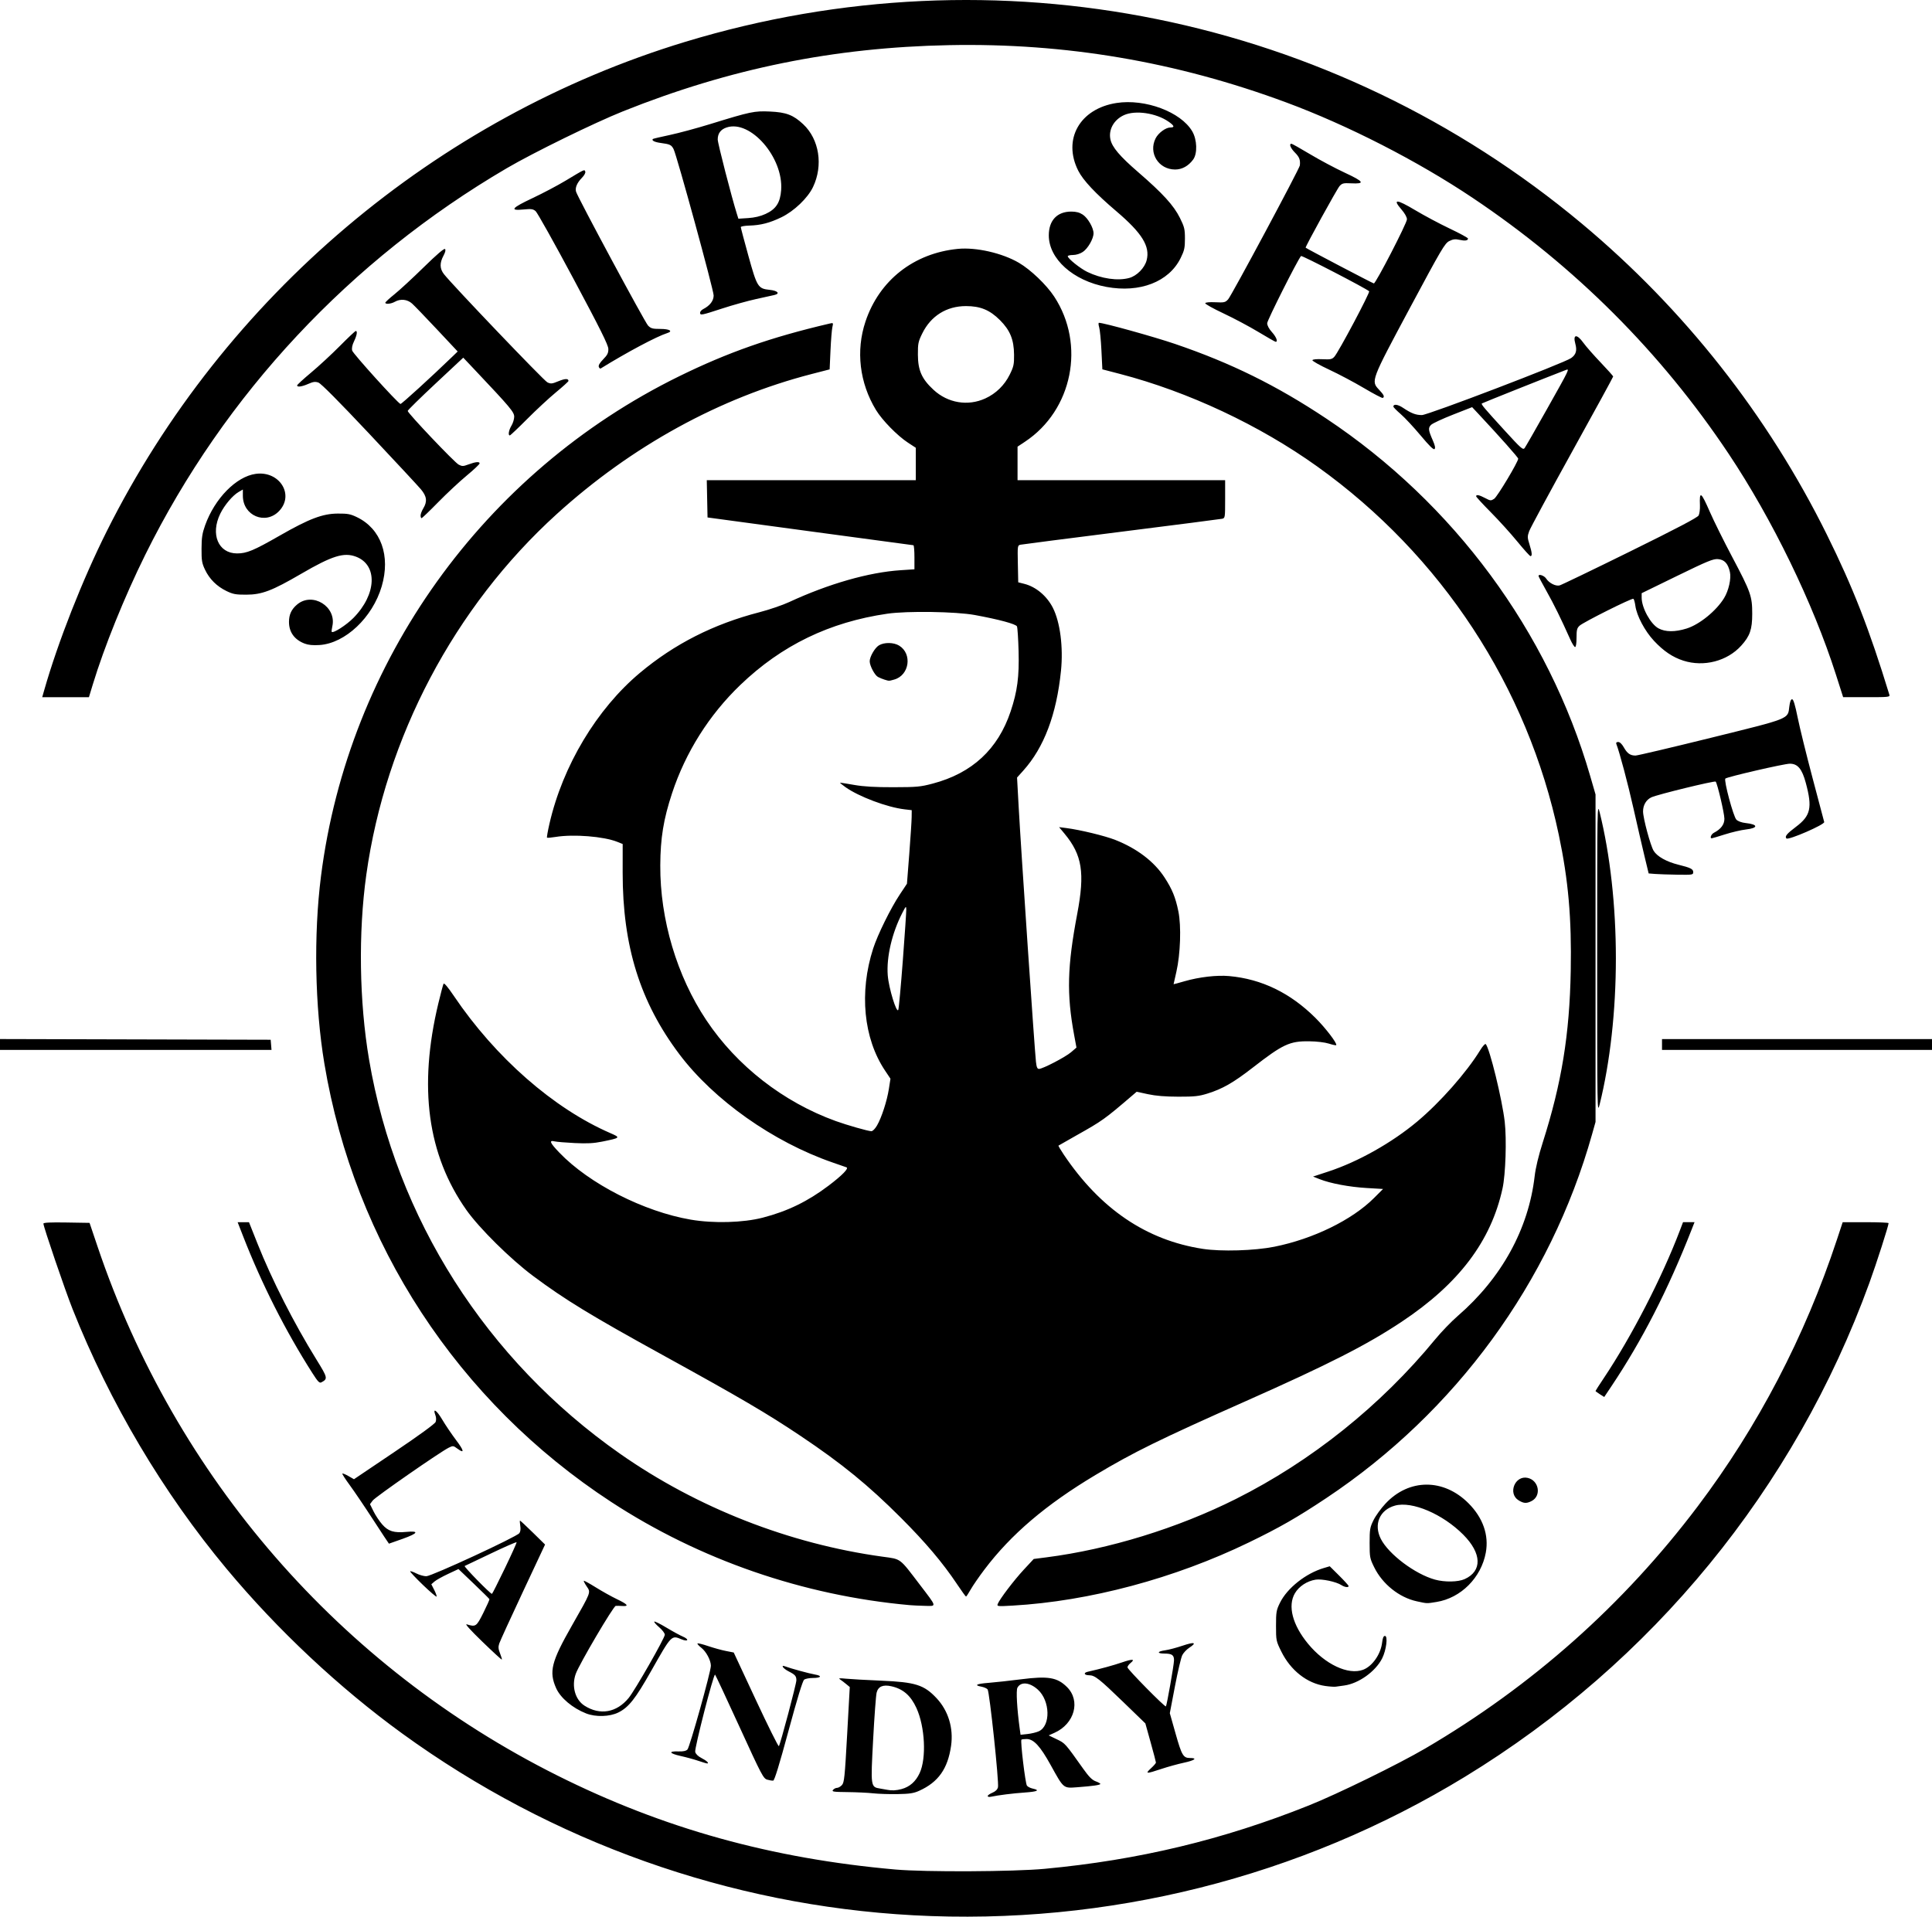 <?xml version="1.0" encoding="UTF-8" standalone="no"?>
<!-- Created with Inkscape (http://www.inkscape.org/) -->

<svg
   width="502.356mm"
   height="498.453mm"
   viewBox="0 0 502.356 498.453"
   version="1.1"
   id="svg1"
   inkscape:version="1.3.2 (091e20ef0f, 2023-11-25)"
   sodipodi:docname="ShipShapeLaundryCo.svg"
   inkscape:export-filename="ShipShapeLaundryCo.png"
   inkscape:export-xdpi="1"
   inkscape:export-ydpi="1"
   xmlns:inkscape="http://www.inkscape.org/namespaces/inkscape"
   xmlns:sodipodi="http://sodipodi.sourceforge.net/DTD/sodipodi-0.dtd"
   xmlns="http://www.w3.org/2000/svg"
   xmlns:svg="http://www.w3.org/2000/svg">
  <sodipodi:namedview
     id="namedview1"
     pagecolor="#ffffff"
     bordercolor="#000000"
     borderopacity="0"
     inkscape:showpageshadow="true"
     inkscape:pageopacity="0.0"
     inkscape:pagecheckerboard="true"
     inkscape:deskcolor="#d1d1d1"
     inkscape:document-units="mm"
     inkscape:zoom="0.64765011"
     inkscape:cx="944.18265"
     inkscape:cy="771.24977"
     inkscape:window-width="1920"
     inkscape:window-height="936"
     inkscape:window-x="0"
     inkscape:window-y="0"
     inkscape:window-maximized="1"
     inkscape:current-layer="svg1"
     showborder="true"
     borderlayer="true"
     shape-rendering="crispEdges"
     labelstyle="default" />
  <defs
     id="defs1" />
  <path
     style="fill:#000000;stroke-width:0.265"
     d="M 237.438,498.085 C 189.714,495.496 143.505,479.059 104.619,450.843 88.207,438.934 72.191,423.916 58.908,407.979 42.37,388.139 28.541,364.807 18.865,340.422 c -1.959,-4.936 -7.576,-21.398 -7.576,-22.201 0,-0.278 1.765,-0.365 5.999,-0.297 l 5.999,0.097 2.096,6.211 c 20.257,60.009 63.084,109.27 119.553,137.516 27.517,13.764 55.707,21.602 87.898,24.441 7.781,0.686 30.659,0.578 38.806,-0.183 24.39,-2.279 46.34,-7.546 68.678,-16.477 7.465,-2.985 23.343,-10.757 30.276,-14.82 27.827,-16.309 51.53,-37.375 70.836,-62.956 15.672,-20.766 27.851,-44.108 36.215,-69.409 l 1.487,-4.498 h 5.968 c 3.282,0 5.968,0.109 5.968,0.243 0,0.661 -3.154,10.478 -4.992,15.538 -19.432,53.497 -56.447,98.708 -105.152,128.437 -42.906,26.189 -92.986,38.761 -143.484,36.022 z m 19.385,-31.004 c 0,-0.195 0.55,-0.585 1.222,-0.865 0.798,-0.333 1.301,-0.825 1.449,-1.415 0.307,-1.224 -2.197,-24.852 -2.698,-25.456 -0.218,-0.263 -0.937,-0.58 -1.596,-0.703 -2.028,-0.381 -1.342,-0.744 1.888,-0.999 1.698,-0.134 5.497,-0.551 8.443,-0.926 7.026,-0.894 9.366,-0.498 11.898,2.01 3.616,3.582 1.986,9.571 -3.241,11.909 l -1.509,0.675 2.103,1.009 c 2.194,1.053 2.117,0.967 6.943,7.763 1.413,1.99 2.255,2.833 3.153,3.158 0.674,0.244 1.226,0.552 1.226,0.685 0,0.287 -1.894,0.561 -5.997,0.868 -3.659,0.274 -3.493,0.413 -6.912,-5.773 -2.729,-4.937 -4.423,-6.768 -6.259,-6.768 -0.646,0 -1.251,0.076 -1.343,0.168 -0.322,0.322 1.017,11.467 1.439,11.975 0.233,0.281 0.888,0.613 1.454,0.738 2.027,0.445 1.326,0.798 -2.054,1.035 -3.117,0.218 -6.738,0.671 -8.815,1.102 -0.437,0.091 -0.794,0.005 -0.794,-0.19 z m 13.29,-16.84 c 3.116,-1.426 2.962,-7.932 -0.256,-10.84 -2.119,-1.915 -4.43,-2.128 -5.307,-0.491 -0.383,0.716 -0.113,5.473 0.611,10.764 l 0.202,1.478 1.815,-0.199 c 0.998,-0.11 2.319,-0.43 2.934,-0.712 z m -43.1,16.129 c -1.358,-0.149 -4.354,-0.291 -6.658,-0.315 -3.68,-0.038 -4.135,-0.108 -3.749,-0.573 0.242,-0.291 0.713,-0.529 1.047,-0.529 0.334,0 0.906,-0.33 1.272,-0.734 0.593,-0.655 0.737,-2.062 1.348,-13.109 l 0.684,-12.375 -0.89,-0.738 c -0.489,-0.406 -1.19,-0.942 -1.558,-1.192 -0.567,-0.385 -0.347,-0.422 1.449,-0.241 1.164,0.117 5.292,0.348 9.172,0.513 8.912,0.379 11.154,1.09 14.409,4.57 3.04,3.25 4.413,7.758 3.762,12.35 -0.849,5.983 -3.321,9.476 -8.293,11.718 -1.444,0.651 -2.468,0.807 -5.644,0.861 -2.134,0.036 -4.992,-0.057 -6.35,-0.206 z m 7.408,-1.101 c 2.135,-0.583 3.682,-1.95 4.707,-4.159 1.794,-3.867 1.392,-12.042 -0.832,-16.91 -1.489,-3.259 -3.469,-4.98 -6.517,-5.665 -2.189,-0.492 -3.441,0.052 -3.843,1.668 -0.176,0.71 -0.583,6.188 -0.903,12.175 -0.66,12.345 -0.659,12.352 1.829,12.758 0.729,0.119 1.564,0.267 1.855,0.328 1.129,0.239 2.35,0.174 3.704,-0.196 z m -34.935,-2.451 c -1.001,-0.295 -1.459,-1.167 -7.213,-13.752 -3.379,-7.391 -6.234,-13.493 -6.343,-13.56 -0.392,-0.242 -5.387,19.204 -5.163,20.098 0.137,0.544 0.74,1.139 1.601,1.578 1.359,0.693 2.13,1.42 1.505,1.42 -0.175,0 -1.198,-0.302 -2.272,-0.672 -1.075,-0.37 -3.163,-0.941 -4.64,-1.27 -2.975,-0.662 -3.251,-1.278 -0.528,-1.182 1.203,0.043 1.936,-0.115 2.319,-0.498 0.593,-0.593 6.098,-20.271 6.092,-21.778 -0.005,-1.413 -1.213,-3.684 -2.491,-4.684 -0.649,-0.508 -1.093,-1.011 -0.986,-1.118 0.107,-0.107 1.343,0.196 2.746,0.674 1.403,0.477 3.479,1.05 4.612,1.273 l 2.06,0.405 5.743,12.314 c 3.159,6.773 5.856,12.192 5.994,12.043 0.355,-0.382 4.56,-16.213 4.553,-17.142 -0.008,-1.09 -0.326,-1.454 -2.023,-2.314 -1.443,-0.732 -2.164,-1.784 -0.882,-1.288 1.33,0.515 6.341,1.883 7.763,2.119 1.947,0.323 1.582,0.892 -0.572,0.892 -0.922,0 -1.941,0.198 -2.265,0.441 -0.388,0.29 -1.781,4.846 -4.073,13.317 -2.383,8.808 -3.639,12.895 -3.976,12.937 -0.271,0.033 -0.973,-0.081 -1.561,-0.255 z m 99.778,-2.94 c 0.717,-0.657 1.303,-1.331 1.303,-1.499 0,-0.168 -0.62,-2.528 -1.376,-5.244 l -1.375,-4.939 -5.767,-5.583 c -6.24,-6.04 -7.382,-6.938 -8.833,-6.94 -1.315,-0.003 -1.586,-0.638 -0.388,-0.911 3.43,-0.782 6.619,-1.653 8.893,-2.429 2.777,-0.948 3.535,-0.893 2.234,0.162 -0.437,0.354 -0.794,0.858 -0.794,1.121 0,0.512 9.756,10.419 9.998,10.152 0.233,-0.257 2.064,-10.63 2.103,-11.913 0.043,-1.419 -0.499,-1.816 -2.487,-1.823 -2.021,-0.007 -1.905,-0.564 0.176,-0.85 0.922,-0.126 2.985,-0.673 4.586,-1.214 3.063,-1.036 3.776,-0.801 1.683,0.555 -0.671,0.434 -1.48,1.294 -1.799,1.911 -0.319,0.617 -1.18,4.267 -1.914,8.113 l -1.334,6.991 1.519,5.368 c 1.588,5.612 1.989,6.285 3.744,6.285 2.018,0 1.228,0.615 -1.559,1.214 -1.592,0.342 -4.268,1.082 -5.947,1.644 -3.905,1.308 -4.255,1.286 -2.664,-0.172 z M 152.4,445.598 c -3.548,-1.396 -6.677,-4.041 -7.808,-6.599 -1.888,-4.268 -1.234,-6.858 4.097,-16.218 5.094,-8.944 4.963,-8.598 3.853,-10.233 -0.485,-0.715 -0.817,-1.364 -0.739,-1.442 0.079,-0.079 1.484,0.694 3.124,1.717 1.639,1.023 4.123,2.407 5.519,3.075 2.747,1.315 3.198,1.884 1.391,1.76 -0.631,-0.043 -1.413,-0.056 -1.738,-0.028 -0.605,0.052 -9.504,15.18 -10.394,17.67 -1.138,3.183 -0.175,6.708 2.261,8.273 4.02,2.583 8.362,1.83 11.495,-1.993 1.642,-2.003 9.4,-15.584 9.4,-16.454 0,-0.378 -0.662,-1.254 -1.472,-1.947 -0.81,-0.693 -1.379,-1.353 -1.265,-1.467 0.114,-0.114 1.54,0.595 3.168,1.575 1.629,0.98 3.554,2.03 4.278,2.332 0.724,0.303 1.223,0.703 1.107,0.889 -0.127,0.206 -0.703,0.133 -1.468,-0.187 -2.643,-1.104 -2.583,-1.167 -7.911,8.253 -4.095,7.24 -5.831,9.439 -8.508,10.772 -2.251,1.121 -5.902,1.231 -8.39,0.252 z m 192.181,-7.142 c -4.697,-0.668 -8.982,-4.025 -11.408,-8.939 -1.358,-2.751 -1.385,-2.878 -1.385,-6.703 0,-3.584 0.082,-4.067 1.019,-5.976 1.881,-3.834 6.719,-7.669 11.434,-9.062 l 1.517,-0.448 2.452,2.433 c 1.348,1.338 2.452,2.556 2.452,2.707 0,0.445 -1.023,0.314 -1.869,-0.241 -1.349,-0.884 -5.101,-1.677 -6.71,-1.418 -2.238,0.36 -4.325,1.732 -5.385,3.54 -1.918,3.273 -0.631,8.219 3.414,13.128 4.413,5.355 10.469,8.215 14.32,6.763 2.392,-0.902 4.584,-4.033 4.942,-7.058 0.144,-1.219 0.364,-1.74 0.735,-1.74 0.818,0 0.355,3.71 -0.729,5.85 -1.728,3.409 -6.107,6.536 -9.865,7.045 -0.824,0.111 -1.816,0.249 -2.204,0.305 -0.388,0.056 -1.616,-0.027 -2.729,-0.185 z M 125.412,426.933 c -3.126,-3.027 -4.615,-4.682 -4.057,-4.511 2.359,0.726 2.528,0.609 4.32,-2.977 0.921,-1.843 1.635,-3.448 1.587,-3.565 -0.048,-0.118 -1.879,-1.927 -4.069,-4.021 l -3.983,-3.807 -2.72,1.275 c -1.496,0.701 -3.084,1.591 -3.528,1.978 l -0.808,0.704 0.74,1.451 c 0.407,0.798 0.692,1.584 0.632,1.747 -0.06,0.163 -1.672,-1.21 -3.582,-3.051 -1.91,-1.84 -3.394,-3.425 -3.297,-3.521 0.097,-0.097 0.819,0.153 1.607,0.555 0.787,0.402 1.954,0.73 2.592,0.729 1.372,-0.003 23.483,-10.236 24.195,-11.199 0.294,-0.398 0.377,-1.088 0.234,-1.941 -0.123,-0.728 -0.148,-1.323 -0.056,-1.323 0.092,0 1.593,1.399 3.337,3.109 l 3.169,3.11 -5.775,12.319 c -3.176,6.775 -5.94,12.819 -6.141,13.43 -0.286,0.867 -0.238,1.433 0.22,2.578 0.323,0.807 0.527,1.523 0.455,1.59 -0.073,0.068 -2.355,-2.029 -5.071,-4.659 z m 5.835,-19.021 c 1.746,-3.627 3.132,-6.699 3.08,-6.827 -0.052,-0.128 -3.032,1.172 -6.622,2.889 -3.59,1.717 -6.685,3.192 -6.879,3.278 -0.302,0.133 6.658,7.254 7.09,7.254 0.085,0 1.584,-2.967 3.33,-6.594 z m 105.29,9.523 C 208.859,414.949 181.952,405.646 158.926,390.6 119.045,364.54 92.151,323.425 84.338,276.57 81.87,261.768 81.533,243.082 83.46,227.886 90.555,171.953 125.734,122.826 176.565,97.869 c 12.712,-6.242 23.869,-10.153 39.118,-13.716 0.999,-0.233 1.013,-0.217 0.75,0.927 -0.147,0.641 -0.367,3.374 -0.489,6.073 l -0.221,4.908 -4.586,1.182 c -24.003,6.185 -46.889,18.756 -66.398,36.469 -26.584,24.137 -44.501,58.084 -49.49,93.768 -2.105,15.054 -1.837,33.032 0.717,48.076 7,41.242 30.5,78.159 65.252,102.504 20.038,14.037 43.99,23.431 68.263,26.772 4.917,0.677 4.31,0.221 9.686,7.273 4.533,5.947 4.445,5.586 1.35,5.515 -1.414,-0.033 -3.205,-0.116 -3.981,-0.186 z m 22.887,-0.298 c 0.477,-1.242 4.231,-6.183 6.797,-8.944 l 2.568,-2.764 3.258,-0.418 c 16.301,-2.09 34.138,-7.583 49.284,-15.175 19.67,-9.86 37.702,-24.305 51.873,-41.554 1.559,-1.897 4.205,-4.637 5.88,-6.088 11.363,-9.844 18.373,-22.604 19.956,-36.324 0.249,-2.156 1.003,-5.299 2.093,-8.72 4.923,-15.451 6.983,-28.079 7.288,-44.674 0.251,-13.651 -0.617,-23.538 -3.102,-35.349 -8.107,-38.526 -30.497,-72.677 -62.814,-95.811 -15.013,-10.747 -33.548,-19.445 -51.285,-24.068 l -4.586,-1.195 -0.241,-4.904 c -0.133,-2.697 -0.399,-5.42 -0.593,-6.05 -0.193,-0.631 -0.216,-1.147 -0.051,-1.147 1.245,0 14.303,3.627 19.782,5.494 14.572,4.967 26.404,10.806 39.311,19.398 33.179,22.088 57.736,55.351 68.637,92.968 l 1.39,4.796 v 42.584 42.584 l -0.899,3.198 c -10.825,38.501 -35.458,72.224 -69.127,94.638 -7.573,5.041 -12.121,7.647 -20.108,11.519 -19.317,9.365 -41.465,15.286 -61.445,16.428 -3.919,0.224 -4.102,0.204 -3.862,-0.423 z m 108.964,-0.697 c -4.568,-0.992 -8.909,-4.462 -11.068,-8.848 -1.135,-2.306 -1.192,-2.605 -1.192,-6.309 0,-3.564 0.084,-4.06 1.01,-5.946 0.555,-1.132 1.961,-3.075 3.123,-4.317 6.114,-6.536 15.112,-6.564 21.582,-0.069 3.756,3.77 5.332,8.274 4.492,12.834 -1.199,6.51 -6.474,11.795 -12.796,12.82 -2.646,0.429 -2.371,0.438 -5.152,-0.166 z m 12.45,-5.773 c 4.613,-2.095 4.47,-6.699 -0.361,-11.555 -5.348,-5.376 -13.315,-8.775 -17.738,-7.566 -4.006,1.095 -5.621,4.885 -3.693,8.672 2.033,3.994 8.909,9.16 14.084,10.583 2.53,0.696 6.016,0.635 7.708,-0.134 z m -132.017,1.268 c -3.754,-5.597 -8.149,-10.792 -14.559,-17.21 -8.452,-8.463 -15.351,-14.092 -26.098,-21.297 -8.707,-5.837 -15.632,-9.9 -35.831,-21.021 -18.711,-10.301 -25.391,-14.378 -33.69,-20.558 -5.894,-4.39 -14.026,-12.429 -17.375,-17.179 -10.119,-14.351 -12.508,-31.967 -7.29,-53.731 0.614,-2.559 1.224,-4.855 1.355,-5.103 0.151,-0.284 1.139,0.883 2.685,3.175 10.818,16.029 25.939,29.279 40.732,35.691 2.663,1.154 2.599,1.218 -2.185,2.188 -2.193,0.444 -3.902,0.534 -7.14,0.376 -2.341,-0.114 -4.693,-0.312 -5.227,-0.439 -1.515,-0.361 -1.204,0.374 1.235,2.919 7.757,8.094 21.97,15.347 34.165,17.434 5.951,1.019 13.643,0.807 18.741,-0.516 6.449,-1.673 11.7,-4.227 17.115,-8.325 3.52,-2.664 5.33,-4.517 4.649,-4.761 -0.275,-0.098 -1.928,-0.674 -3.674,-1.28 -15.419,-5.346 -30.817,-16.233 -39.77,-28.118 -10.22,-13.567 -14.766,-28.118 -14.754,-47.228 l 0.005,-7.461 -1.408,-0.563 c -3.527,-1.411 -11.375,-2.037 -16.017,-1.277 -1.152,0.189 -2.165,0.273 -2.251,0.187 -0.086,-0.086 0.2,-1.71 0.634,-3.608 3.455,-15.084 12.3,-29.842 23.521,-39.243 8.973,-7.518 19.139,-12.679 31.037,-15.758 2.548,-0.659 6.04,-1.851 7.761,-2.648 10.284,-4.766 20.719,-7.749 28.997,-8.292 l 3.589,-0.235 v -3.122 c 0,-1.717 -0.119,-3.13 -0.265,-3.139 -0.146,-0.009 -12.25,-1.639 -26.899,-3.621 l -26.635,-3.604 -0.098,-4.846 -0.098,-4.846 h 27.174 27.174 v -4.214 -4.214 l -2.028,-1.324 c -2.753,-1.797 -6.7,-5.828 -8.324,-8.501 -4.283,-7.051 -5.273,-15.417 -2.724,-23.021 3.589,-10.706 12.552,-17.753 24.012,-18.878 4.744,-0.466 11.528,1.079 15.86,3.612 3.077,1.799 7.178,5.723 9.194,8.797 8.183,12.478 4.755,29.539 -7.581,37.73 l -1.951,1.295 v 4.36 4.36 h 26.988 26.988 v 4.932 c 0,4.829 -0.017,4.936 -0.794,5.103 -0.437,0.094 -12.224,1.61 -26.194,3.37 -13.97,1.76 -25.762,3.278 -26.204,3.373 -0.794,0.172 -0.803,0.229 -0.706,4.977 l 0.098,4.803 1.605,0.407 c 3.001,0.761 5.829,3.135 7.397,6.209 1.894,3.713 2.738,10.25 2.115,16.392 -1.15,11.339 -4.405,19.959 -9.805,25.965 l -1.618,1.8 0.43,7.813 c 0.626,11.371 4.107,62.684 4.485,66.11 0.154,1.394 0.347,1.852 0.78,1.852 0.968,0 6.872,-3.072 8.355,-4.347 l 1.397,-1.201 -0.612,-3.311 c -1.965,-10.625 -1.78,-17.776 0.816,-31.49 2.018,-10.66 1.285,-15.284 -3.297,-20.812 l -1.424,-1.718 1.921,0.247 c 3.553,0.456 10,2.019 12.673,3.072 5.655,2.228 10.109,5.616 12.804,9.741 2.009,3.076 2.883,5.216 3.625,8.882 0.775,3.825 0.53,11.078 -0.529,15.696 -0.398,1.736 -0.724,3.181 -0.724,3.21 0,0.029 1.275,-0.316 2.832,-0.767 3.812,-1.104 8.419,-1.637 11.632,-1.346 8.444,0.765 15.909,4.389 22.436,10.892 2.653,2.643 5.747,6.708 5.383,7.072 -0.087,0.087 -0.944,-0.094 -1.906,-0.402 -1.029,-0.33 -3.126,-0.579 -5.099,-0.604 -5.088,-0.067 -6.837,0.747 -14.678,6.837 -5.054,3.925 -7.856,5.532 -11.78,6.755 -2.253,0.702 -3.379,0.823 -7.585,0.814 -3.401,-0.007 -5.857,-0.209 -7.887,-0.647 l -2.948,-0.637 -1.167,1.001 c -7.142,6.125 -7.802,6.597 -14.455,10.328 -2.522,1.415 -4.64,2.621 -4.706,2.681 -0.066,0.06 0.555,1.113 1.38,2.341 9.494,14.128 21.469,22.251 36.134,24.508 4.798,0.739 13.432,0.483 18.604,-0.552 10.104,-2.02 20.212,-6.959 25.925,-12.668 l 2.355,-2.353 -4.262,-0.252 c -4.525,-0.268 -9.411,-1.187 -12.231,-2.3 l -1.712,-0.676 4.005,-1.318 c 7.72,-2.54 16.472,-7.464 23.055,-12.971 5.981,-5.004 12.851,-12.786 16.403,-18.581 0.633,-1.032 1.278,-1.747 1.433,-1.587 1.013,1.037 4.287,14.427 4.945,20.22 0.521,4.595 0.226,13.644 -0.565,17.288 -2.983,13.745 -11.375,24.84 -26.273,34.735 -9.076,6.029 -18.919,11.041 -40.421,20.586 -22.446,9.964 -29.23,13.296 -39.13,19.219 -12.915,7.727 -21.979,15.448 -28.917,24.632 -1.41,1.866 -3.021,4.207 -3.58,5.203 -0.559,0.996 -1.096,1.805 -1.193,1.799 -0.097,-0.007 -1.158,-1.475 -2.357,-3.263 z m -20.788,-119.227 c 1.199,-2.057 2.604,-6.392 3.095,-9.549 l 0.408,-2.627 -1.425,-2.134 c -5.581,-8.357 -6.742,-20.317 -3.079,-31.703 1.154,-3.587 4.547,-10.476 6.918,-14.047 l 1.874,-2.822 0.603,-7.761 c 0.332,-4.269 0.611,-8.573 0.621,-9.565 l 0.018,-1.804 -1.892,-0.222 c -4.515,-0.531 -11.867,-3.296 -15.353,-5.774 -0.895,-0.636 -1.507,-1.157 -1.36,-1.157 0.147,0 1.813,0.269 3.703,0.598 2.441,0.425 5.376,0.594 10.139,0.585 6.098,-0.012 7.021,-0.097 10.231,-0.945 10.239,-2.706 16.962,-8.938 20.251,-18.772 1.748,-5.225 2.246,-9.014 2.065,-15.685 -0.087,-3.201 -0.275,-6.088 -0.418,-6.414 -0.27,-0.619 -4.66,-1.807 -10.962,-2.966 -4.901,-0.901 -17.599,-1.092 -22.755,-0.341 -15.034,2.189 -27.472,8.216 -38.198,18.511 -8.132,7.805 -14.264,17.535 -17.778,28.206 -2.223,6.753 -3.017,11.627 -3.054,18.743 -0.072,14.036 4.316,28.78 11.984,40.267 7.923,11.87 20.005,21.285 33.641,26.214 2.951,1.067 8.318,2.598 9.246,2.638 0.352,0.015 0.966,-0.598 1.476,-1.473 z m 1.958,-115.957 c -0.496,-0.151 -1.264,-0.467 -1.706,-0.704 -0.843,-0.451 -2.133,-2.888 -2.147,-4.054 -0.013,-1.191 1.35,-3.544 2.42,-4.176 1.382,-0.816 3.817,-0.778 5.228,0.082 3.49,2.128 2.674,7.734 -1.286,8.834 -1.407,0.391 -1.284,0.39 -2.51,0.018 z m 4.763,73.007 c 0.507,-6.694 0.91,-12.647 0.895,-13.229 -0.025,-0.984 -0.098,-0.921 -1.028,0.882 -2.687,5.208 -4.156,11.496 -3.79,16.234 0.255,3.311 2.323,10.067 2.743,8.963 0.142,-0.373 0.673,-6.155 1.18,-12.849 z m 21.444,-146.137 c 2.767,-1.267 4.994,-3.443 6.357,-6.212 1.017,-2.066 1.143,-2.648 1.118,-5.159 -0.039,-3.943 -1.022,-6.349 -3.676,-9.003 -2.629,-2.629 -5.084,-3.643 -8.819,-3.643 -5.05,0 -9.126,2.546 -11.366,7.099 -1.054,2.142 -1.156,2.636 -1.143,5.533 0.019,4.096 1.001,6.306 4.065,9.143 3.723,3.447 8.934,4.315 13.464,2.241 z M 97.014,395.204 c -2.231,-3.436 -4.981,-7.499 -6.11,-9.03 -1.129,-1.53 -1.976,-2.859 -1.883,-2.952 0.093,-0.093 0.81,0.199 1.593,0.649 l 1.423,0.819 10.466,-7.053 c 6.525,-4.397 10.58,-7.352 10.77,-7.846 0.18,-0.472 0.158,-1.175 -0.054,-1.733 -0.773,-2.033 0.296,-1.372 1.739,1.076 0.839,1.422 2.469,3.837 3.622,5.365 2.137,2.831 2.255,3.645 0.324,2.217 -1.027,-0.759 -1.127,-0.769 -2.222,-0.227 -2.245,1.111 -19.079,12.809 -19.772,13.741 l -0.706,0.948 0.925,1.874 c 0.509,1.031 1.525,2.559 2.257,3.396 1.565,1.789 3.042,2.243 6.296,1.939 3.398,-0.317 3.043,0.36 -0.938,1.79 -1.953,0.701 -3.578,1.275 -3.612,1.274 -0.034,0 -1.887,-2.812 -4.119,-6.248 z M 394.88,390.188 c -2.889,-1.762 -0.973,-6.574 2.329,-5.849 2.951,0.648 3.649,4.671 1.045,6.018 -1.317,0.681 -2.04,0.645 -3.374,-0.169 z m 21.118,-27.6 c -0.622,-0.394 -1.131,-0.775 -1.131,-0.847 0,-0.072 0.985,-1.604 2.189,-3.405 7.169,-10.725 15.097,-26.114 19.724,-38.288 l 0.838,-2.205 h 1.496 1.496 l -0.726,1.852 c -6.175,15.755 -12.899,28.889 -20.933,40.888 l -1.821,2.72 z M 81.225,357.087 C 74.189,346.049 68.059,333.933 63.188,321.433 l -1.399,-3.589 h 1.475 1.475 l 2.218,5.577 c 3.763,9.465 9.462,20.676 15.329,30.157 2.933,4.739 2.99,5.001 1.294,5.908 -0.515,0.275 -0.899,-0.117 -2.355,-2.401 z M 415.297,249.229 c 0,-40.036 0.008,-40.535 0.646,-37.966 2.725,10.985 4.215,24.405 4.215,37.966 0,13.56 -1.49,26.981 -4.215,37.966 -0.638,2.57 -0.646,2.07 -0.646,-37.966 z M 0,271.629 v -1.413 l 35.19,0.09 35.19,0.09 0.109,1.323 0.109,1.323 H 35.299 0 Z m 432.153,0.003 v -1.411 h 35.101 35.101 v 1.411 1.41 h -35.101 -35.101 z m -1.824,-44.355 -1.648,-0.131 -1.079,-4.48 c -0.594,-2.464 -1.883,-8.052 -2.865,-12.417 -1.468,-6.526 -3.599,-14.538 -4.47,-16.809 -0.115,-0.299 0.07,-0.477 0.495,-0.477 0.424,0 0.976,0.529 1.471,1.411 0.883,1.57 1.666,2.117 3.032,2.117 0.506,0 9.287,-2.068 19.514,-4.595 20.891,-5.162 20.076,-4.838 20.48,-8.146 0.154,-1.266 0.394,-1.899 0.718,-1.899 0.341,0 0.774,1.421 1.452,4.763 0.531,2.619 2.27,9.684 3.864,15.699 1.594,6.015 2.959,11.174 3.035,11.465 0.17,0.658 -9.311,4.781 -9.821,4.271 -0.504,-0.504 0.096,-1.24 2.458,-3.01 3.851,-2.888 4.321,-4.976 2.575,-11.448 -0.982,-3.638 -2.102,-4.982 -4.153,-4.982 -1.469,0 -16.262,3.416 -16.757,3.869 -0.462,0.423 2.077,9.9 2.863,10.686 0.419,0.419 1.37,0.765 2.408,0.876 3.31,0.354 3.333,1.31 0.04,1.682 -1.213,0.137 -3.651,0.708 -5.417,1.269 -1.766,0.561 -3.314,1.021 -3.44,1.021 -0.569,0 -0.147,-1.075 0.566,-1.442 1.82,-0.936 2.734,-2.161 2.726,-3.651 -0.008,-1.426 -1.842,-9.222 -2.271,-9.65 -0.277,-0.277 -15.09,3.339 -16.699,4.076 -1.354,0.62 -2.193,2.036 -2.182,3.683 0.012,1.789 1.928,8.902 2.761,10.249 0.907,1.467 3.348,2.837 6.404,3.595 3.216,0.797 3.881,1.131 3.881,1.953 0,0.679 -0.2,0.71 -4.145,0.65 -2.28,-0.035 -4.887,-0.123 -5.793,-0.195 z M 11.503,179.467 C 15.079,166.936 21.426,150.807 27.766,138.139 58.283,77.16 113.341,30.572 178.153,10.886 259.186,-13.726 346.43,3.967 411.325,58.174 c 26.577,22.2 48.31,49.787 63.681,80.835 6.828,13.791 11.065,24.647 16.273,41.692 0.175,0.572 -0.263,0.617 -5.921,0.607 l -6.109,-0.01 -1.886,-5.899 C 471.428,156.842 460.82,135.012 449.468,117.996 431.87,91.62 409.541,69.292 382.933,51.467 368.581,41.852 350.479,32.583 334.433,26.634 c -28.588,-10.6 -57.384,-15.492 -87.665,-14.894 -29.942,0.592 -56.891,6.06 -84.73,17.19 -7.46,2.983 -23.337,10.754 -30.276,14.819 C 91.069,67.591 58.431,102.504 37.749,144.319 32.353,155.228 27.094,168.239 24.113,178.056 l -0.991,3.263 H 17.048 10.974 Z m 426.211,-7.652 c -2.78,-0.889 -5.144,-2.484 -7.648,-5.16 -2.373,-2.537 -4.485,-6.509 -4.841,-9.105 -0.124,-0.907 -0.355,-1.729 -0.513,-1.826 -0.382,-0.236 -12.977,6.063 -13.991,6.997 -0.674,0.621 -0.794,1.093 -0.794,3.139 0,1.454 -0.147,2.408 -0.372,2.408 -0.205,0 -0.78,-0.913 -1.278,-2.028 -2.361,-5.29 -4.206,-9.042 -6.13,-12.466 -1.154,-2.054 -2.098,-3.84 -2.098,-3.969 0,-0.62 1.464,-0.128 1.985,0.666 0.768,1.172 2.463,2.033 3.494,1.775 0.449,-0.113 8.671,-4.075 18.271,-8.805 12.147,-5.985 17.582,-8.838 17.873,-9.382 0.23,-0.43 0.385,-1.601 0.345,-2.601 -0.16,-3.915 0.263,-3.636 2.6,1.715 1.016,2.325 3.611,7.561 5.767,11.636 4.854,9.172 5.228,10.23 5.228,14.817 0,4.068 -0.589,5.772 -2.869,8.295 -3.631,4.02 -9.713,5.596 -15.031,3.896 z m 0.855,-8.364 c 3.335,-1.045 7.685,-4.583 9.722,-7.905 1.196,-1.951 1.898,-5.091 1.517,-6.786 -0.502,-2.234 -1.427,-3.229 -3.118,-3.355 -1.242,-0.092 -2.729,0.52 -10.636,4.378 l -9.193,4.485 v 1.165 c 0,2.629 2.319,6.86 4.37,7.973 1.799,0.977 4.315,0.992 7.338,0.045 z m -359.354,3.925 c -2.657,-1.017 -4.073,-2.975 -4.073,-5.636 0,-1.923 0.636,-3.286 2.114,-4.53 3.998,-3.364 10.312,0.545 9.157,5.667 -0.163,0.722 -0.234,1.375 -0.157,1.451 0.414,0.414 3.81,-1.769 5.643,-3.629 6.032,-6.119 6.362,-13.752 0.687,-15.919 -3.152,-1.204 -6.218,-0.25 -14.268,4.441 -7.59,4.423 -10.221,5.423 -14.288,5.432 -2.74,0.006 -3.445,-0.124 -5.141,-0.947 -2.527,-1.227 -4.421,-3.11 -5.579,-5.549 -0.808,-1.701 -0.92,-2.375 -0.905,-5.468 0.013,-2.884 0.184,-3.995 0.936,-6.09 2.513,-6.997 8.1,-12.674 13.156,-13.367 6.179,-0.847 10.123,5.442 6.068,9.677 -3.535,3.692 -9.417,1.206 -9.417,-3.98 v -1.625 l -1.097,0.637 c -1.565,0.909 -3.679,3.41 -4.774,5.648 -2.617,5.348 -0.512,10.335 4.362,10.335 2.521,0 4.311,-0.746 11.055,-4.609 7.705,-4.413 11.174,-5.731 15.149,-5.755 2.572,-0.016 3.283,0.119 4.996,0.95 6.239,3.026 8.744,10.05 6.413,17.98 -2.386,8.116 -9.496,14.821 -16.178,15.258 -1.691,0.11 -2.899,-0.006 -3.857,-0.373 z M 394.535,140.838 c -1.706,-2.086 -4.814,-5.519 -6.907,-7.63 -2.093,-2.111 -3.805,-3.976 -3.805,-4.145 0,-0.51 0.802,-0.352 2.342,0.464 1.38,0.731 1.508,0.741 2.35,0.19 0.818,-0.536 6.245,-9.601 6.245,-10.432 0,-0.314 -4.721,-5.633 -10.276,-11.578 l -1.703,-1.823 -4.994,1.958 c -2.747,1.077 -5.306,2.27 -5.687,2.651 -0.788,0.788 -0.723,1.356 0.466,4.064 0.568,1.292 0.702,1.964 0.444,2.222 -0.258,0.258 -1.354,-0.81 -3.62,-3.526 -1.787,-2.143 -4.113,-4.642 -5.168,-5.553 -1.055,-0.911 -1.919,-1.79 -1.919,-1.953 0,-0.748 1.153,-0.599 2.538,0.328 2.137,1.429 3.282,1.867 4.885,1.867 1.57,0 36.982,-13.528 38.799,-14.822 1.272,-0.906 1.579,-1.949 1.092,-3.713 -0.691,-2.502 0.392,-2.631 2.099,-0.251 0.661,0.922 2.672,3.214 4.47,5.093 1.797,1.88 3.268,3.531 3.268,3.67 0,0.138 -4.794,8.912 -10.653,19.497 -5.859,10.585 -10.893,19.913 -11.187,20.729 -0.484,1.347 -0.478,1.66 0.07,3.398 0.675,2.143 0.761,3.087 0.279,3.087 -0.179,0 -1.721,-1.707 -3.427,-3.792 z m 7.628,-34.308 c 6.115,-10.876 6.038,-10.715 4.895,-10.276 -4.81,1.846 -21.628,8.552 -21.748,8.672 -0.224,0.224 0.576,1.174 5.913,7.018 4.327,4.738 4.796,5.149 5.219,4.571 0.256,-0.349 2.83,-4.842 5.721,-9.984 z m -292.802,27.525 c 0,-0.383 0.317,-1.217 0.704,-1.852 1.083,-1.777 0.916,-3.122 -0.616,-4.95 -0.728,-0.868 -6.788,-7.388 -13.467,-14.489 -7.825,-8.319 -12.514,-13.04 -13.185,-13.273 -0.832,-0.29 -1.36,-0.222 -2.629,0.34 -1.67,0.739 -2.91,0.909 -2.91,0.4 0,-0.166 1.627,-1.662 3.616,-3.323 1.989,-1.661 5.36,-4.779 7.491,-6.929 2.131,-2.15 3.996,-3.909 4.145,-3.909 0.482,0 0.288,1.153 -0.45,2.677 -0.481,0.994 -0.642,1.802 -0.485,2.429 0.199,0.793 11.719,13.534 12.55,13.881 0.226,0.094 8.121,-7.108 13.497,-12.31 l 1.382,-1.338 -5.394,-5.756 c -2.967,-3.166 -5.884,-6.193 -6.484,-6.727 -1.235,-1.099 -3.011,-1.274 -4.468,-0.441 -0.968,0.554 -2.469,0.698 -2.469,0.238 0,-0.16 1.072,-1.148 2.381,-2.196 1.31,-1.048 4.724,-4.201 7.588,-7.008 3.391,-3.323 5.327,-4.983 5.552,-4.758 0.225,0.225 0.087,0.825 -0.393,1.722 -1.034,1.929 -0.996,3.395 0.126,4.823 2.268,2.886 25.971,27.69 26.877,28.125 0.901,0.432 1.212,0.401 2.886,-0.293 1.721,-0.713 2.607,-0.735 2.607,-0.064 0,0.144 -1.468,1.476 -3.263,2.959 -1.795,1.483 -5.166,4.61 -7.491,6.949 -2.325,2.339 -4.349,4.252 -4.498,4.252 -0.508,0 -0.271,-1.393 0.434,-2.549 0.387,-0.635 0.705,-1.676 0.706,-2.312 0.001,-1.205 -0.997,-2.395 -10.109,-12.04 l -3.136,-3.319 -7.223,6.754 c -3.973,3.715 -7.223,6.909 -7.223,7.098 0,0.578 12.177,13.409 13.254,13.966 0.897,0.464 1.176,0.459 2.52,-0.042 1.874,-0.698 2.923,-0.799 2.923,-0.281 0,0.218 -1.507,1.643 -3.349,3.168 -1.842,1.524 -5.18,4.64 -7.419,6.924 -2.239,2.284 -4.184,4.152 -4.324,4.152 -0.14,0 -0.254,-0.314 -0.254,-0.697 z m 245.326,-33.11 c -2.52,-1.494 -6.603,-3.659 -9.072,-4.811 -2.469,-1.152 -4.432,-2.261 -4.362,-2.464 0.078,-0.225 1.083,-0.323 2.57,-0.252 2.146,0.103 2.527,0.024 3.141,-0.653 1.083,-1.194 9.327,-16.717 9.036,-17.015 -0.669,-0.685 -17.503,-9.405 -17.708,-9.173 -0.895,1.014 -8.798,16.716 -8.798,17.479 0,0.592 0.467,1.468 1.235,2.318 1.13,1.251 1.62,2.52 0.97,2.513 -0.146,-0.001 -2.17,-1.153 -4.498,-2.558 -2.328,-1.406 -6.418,-3.582 -9.088,-4.836 -2.67,-1.254 -4.798,-2.444 -4.728,-2.645 0.077,-0.221 1.116,-0.316 2.635,-0.243 2.303,0.112 2.575,0.05 3.317,-0.759 0.875,-0.954 18.543,-33.946 18.645,-34.817 0.167,-1.425 -0.123,-2.195 -1.256,-3.328 -1.157,-1.157 -1.622,-2.317 -0.928,-2.317 0.169,0 2.358,1.23 4.867,2.734 2.508,1.504 6.583,3.673 9.055,4.82 4.977,2.31 5.326,2.928 1.544,2.734 -1.922,-0.099 -2.284,-0.012 -2.947,0.709 -0.638,0.693 -9.009,15.895 -8.829,16.033 0.509,0.391 17.512,9.304 17.738,9.298 0.519,-0.013 8.605,-15.679 8.605,-16.671 0,-0.565 -0.55,-1.552 -1.434,-2.573 -2.407,-2.781 -1.295,-2.723 3.57,0.186 2.357,1.409 6.412,3.57 9.012,4.803 2.6,1.232 4.727,2.393 4.727,2.579 0,0.542 -0.781,0.656 -2.244,0.328 -1.055,-0.236 -1.646,-0.164 -2.623,0.323 -1.154,0.574 -2.027,2.059 -10.23,17.385 -10.175,19.011 -10.168,18.993 -8.032,21.274 1.273,1.36 1.485,1.826 0.975,2.141 -0.155,0.096 -2.344,-1.048 -4.864,-2.542 z M 155.702,95.416 c -0.147,-0.383 0.236,-1.045 1.141,-1.971 1.106,-1.133 1.357,-1.642 1.337,-2.709 -0.019,-1.016 -2.081,-5.16 -9.074,-18.247 -4.977,-9.313 -9.405,-17.228 -9.841,-17.588 -0.673,-0.556 -1.152,-0.619 -3.177,-0.42 -3.685,0.363 -3.075,-0.392 2.397,-2.966 2.63,-1.237 6.479,-3.27 8.555,-4.517 5.144,-3.092 4.905,-2.982 5.138,-2.373 0.117,0.304 -0.247,0.98 -0.869,1.616 -1.285,1.315 -1.83,2.616 -1.519,3.629 0.486,1.582 17.894,33.955 18.707,34.79 0.746,0.766 1.167,0.882 3.197,0.882 2.402,0 3.375,0.582 1.804,1.079 -2.742,0.867 -10.375,4.928 -17.308,9.208 -0.147,0.091 -0.367,-0.095 -0.488,-0.412 z m 26.332,-14.096 c 0,-0.284 0.357,-0.7 0.794,-0.925 1.765,-0.908 2.734,-2.169 2.734,-3.559 0,-1.43 -9.585,-36.45 -10.417,-38.057 -0.573,-1.107 -0.94,-1.283 -3.345,-1.602 -1.585,-0.21 -2.438,-0.641 -2.045,-1.034 0.076,-0.076 2.037,-0.54 4.357,-1.03 2.32,-0.49 7.076,-1.773 10.568,-2.851 10.496,-3.239 11.446,-3.439 15.49,-3.259 4.258,0.189 6.093,0.888 8.674,3.302 4.181,3.911 5.244,10.716 2.552,16.34 -1.368,2.859 -4.918,6.258 -8.195,7.848 -3.062,1.485 -5.391,2.087 -8.424,2.175 -1.187,0.035 -2.158,0.211 -2.158,0.393 -5.3e-4,0.181 0.881,3.515 1.959,7.408 2.274,8.216 2.512,8.596 5.564,8.911 2.082,0.215 2.765,0.973 1.208,1.34 -0.437,0.103 -2.56,0.573 -4.718,1.043 -2.159,0.471 -6.14,1.58 -8.848,2.465 -5.443,1.779 -5.748,1.837 -5.748,1.092 z m 17.015,-25.676 c 2.724,-1.247 3.832,-2.944 4.067,-6.228 0.606,-8.466 -7.971,-18.319 -14.166,-16.274 -1.558,0.514 -2.33,1.552 -2.33,3.133 0,0.985 3.616,15.026 5,19.412 l 0.375,1.19 2.535,-0.163 c 1.697,-0.109 3.191,-0.463 4.519,-1.071 z m 88.642,18.968 c -8.654,-1.607 -14.991,-7.279 -14.984,-13.413 0.004,-3.887 2.168,-6.174 5.842,-6.174 1.285,0 2.151,0.23 3.004,0.797 1.32,0.877 2.786,3.428 2.786,4.848 0,1.42 -1.466,3.97 -2.786,4.848 -0.725,0.482 -1.736,0.797 -2.558,0.797 -0.747,0 -1.359,0.145 -1.359,0.323 0,0.586 3.233,3.182 5.073,4.072 3.674,1.779 7.965,2.396 10.935,1.571 1.969,-0.547 3.992,-2.61 4.505,-4.594 0.939,-3.63 -1.178,-7.05 -7.911,-12.778 -5.406,-4.599 -8.61,-8.011 -9.872,-10.512 -4.115,-8.156 0.392,-16.136 9.948,-17.615 7.445,-1.152 16.72,2.317 19.687,7.364 1.278,2.174 1.393,5.796 0.234,7.36 -1.245,1.68 -2.891,2.584 -4.694,2.578 -4.3,-0.015 -6.975,-4.295 -5.063,-8.101 0.71,-1.413 2.634,-2.829 3.844,-2.829 1.183,0 1.029,-0.471 -0.498,-1.53 -3.234,-2.241 -8.615,-3.027 -11.563,-1.687 -2.637,1.198 -4.083,3.798 -3.525,6.338 0.444,2.02 2.427,4.356 7.215,8.496 6.396,5.531 9.253,8.666 10.858,11.914 1.159,2.345 1.296,2.913 1.296,5.387 0,2.396 -0.15,3.071 -1.123,5.047 -3.041,6.177 -10.59,9.11 -19.291,7.494 z"
     id="path1" />
</svg>
